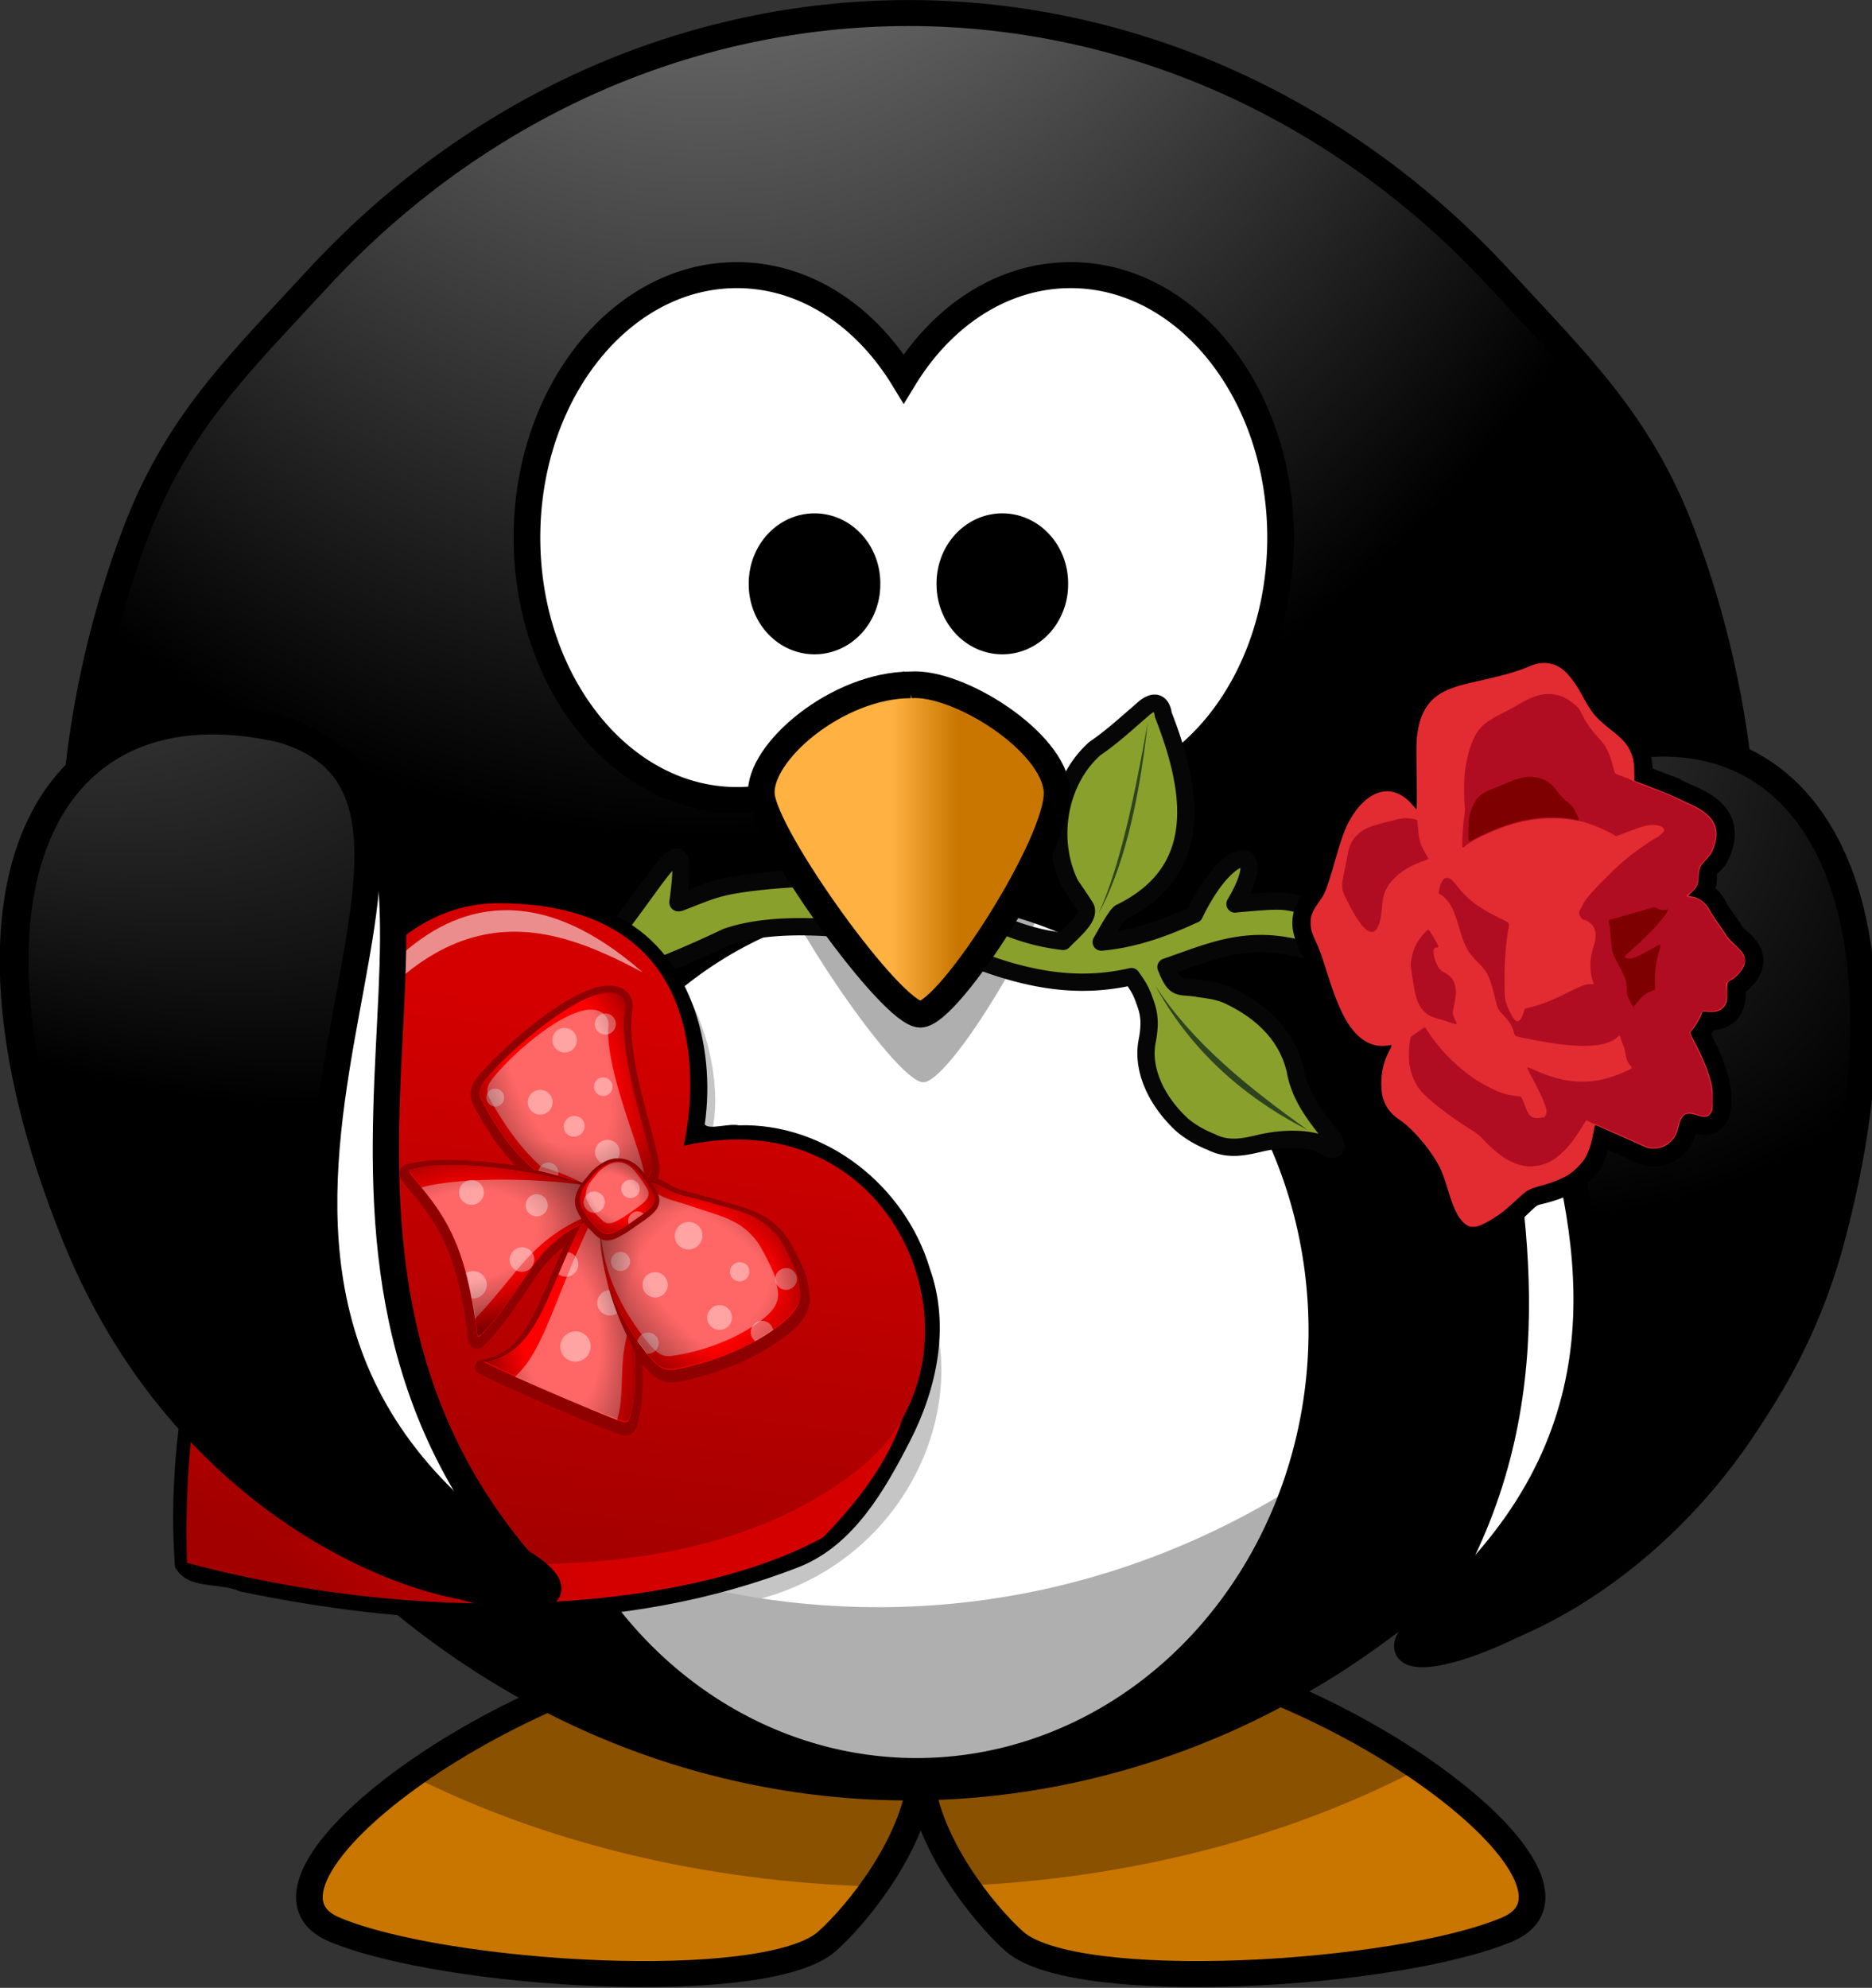 <svg xmlns="http://www.w3.org/2000/svg" xmlns:xlink="http://www.w3.org/1999/xlink" viewBox="0 0 434.19 461.08"><rect x="0" y="0" width="434.19" height="461.08" fill="#333333" stroke="none"/><defs><linearGradient id="b"><stop offset="0" stop-color="#a5a5a5"/><stop offset="1"/></linearGradient><linearGradient id="o" y2="537.41" gradientUnits="userSpaceOnUse" x2="359.47" gradientTransform="matrix(1.171 0 0 1.305 321.98 -566.39)" y1="537.41" x1="346.24"><stop offset="0" stop-color="#ffb142"/><stop offset="1" stop-color="#c87600"/></linearGradient><linearGradient id="i" y2="601.16" xlink:href="#a" gradientUnits="userSpaceOnUse" x2="285.9" gradientTransform="matrix(1.152 -.379 .258 .783 -2183.8 -358.06)" y1="168.43" x1="350.37"/><linearGradient id="h" y2="160.02" xlink:href="#a" gradientUnits="userSpaceOnUse" x2="606.26" gradientTransform="matrix(1.194 .213 -.145 .812 -1983.6 -483.05)" y1="1.503" x1="681"/><linearGradient id="f" y2="504.58" gradientUnits="userSpaceOnUse" x2="1100.7" gradientTransform="matrix(.831 -.185 .255 1.146 -2021.3 -483.61)" y1="-283.39" x1="-683.5"><stop offset="0" stop-color="#00575f" stop-opacity="0"/><stop offset=".5" stop-color="#0062ff" stop-opacity="0"/><stop offset="1" stop-color="#002859"/></linearGradient><linearGradient id="e" y2="601.16" xlink:href="#a" gradientUnits="userSpaceOnUse" x2="285.9" gradientTransform="matrix(1.184 -.263 .179 .805 -2021.3 -483.61)" y1="168.43" x1="350.37"/><linearGradient id="j" y2="504.58" gradientUnits="userSpaceOnUse" x2="1100.7" gradientTransform="matrix(.809 -.266 .367 1.115 -2183.8 -358.06)" y1="-283.39" x1="-683.5"><stop offset="0" stop-color="#5f0000" stop-opacity="0"/><stop offset=".5" stop-color="red" stop-opacity="0"/><stop offset="1" stop-color="#590000"/></linearGradient><linearGradient id="a"><stop offset="0" stop-color="#fff"/><stop offset="1" stop-color="#fff" stop-opacity="0"/></linearGradient><linearGradient id="c"><stop offset="0" stop-color="#a20000"/><stop offset="1" stop-color="#d40000"/></linearGradient><linearGradient id="d"><stop offset="0" stop-opacity="0"/><stop offset=".385" stop-opacity="0"/><stop offset="1" stop-opacity=".604"/></linearGradient><linearGradient id="p" y2="31" xlink:href="#c" gradientUnits="userSpaceOnUse" x2="32" gradientTransform="translate(-37.3 690.78) scale(8.303)" y1="39" x1="30"/><linearGradient id="q" y2="30" xlink:href="#c" gradientUnits="userSpaceOnUse" x2="19" gradientTransform="translate(-37.3 690.78) scale(8.303)" y1="38" x1="20"/><linearGradient id="r" y2="1023.4" xlink:href="#c" gradientUnits="userSpaceOnUse" x2="19.146" gradientTransform="matrix(20.125 5.002 -5.002 20.125 4912.1 -19901)" y1="1031" x1="24.768"/><radialGradient id="y" xlink:href="#d" gradientUnits="userSpaceOnUse" cy="651" cx="162.9" gradientTransform="matrix(1.301 .751 -1.018 1.764 594.67 -946.37)" r="136.94"/><radialGradient id="z" xlink:href="#d" gradientUnits="userSpaceOnUse" cy="468.42" cx="227.08" gradientTransform="matrix(.297 1.109 -1.496 .401 848.4 -283.37)" r="48.898"/><radialGradient id="n" xlink:href="#b" gradientUnits="userSpaceOnUse" cy="688.9" cx="286.32" gradientTransform="matrix(1.462 -1.752 -4.004 -3.341 3754.9 3020.1)" r="59.255"/><radialGradient id="A" xlink:href="#b" gradientUnits="userSpaceOnUse" cy="734.65" cx="441.42" gradientTransform="matrix(-1.617 1.61 -3.923 -3.938 4772.7 2356.6)" r="59.255"/><radialGradient id="m" xlink:href="#b" gradientUnits="userSpaceOnUse" cy="582.85" cx="488.95" gradientTransform="matrix(0 -1.931 1.553 0 -221 936.46)" r="167.56"/><radialGradient id="l" gradientUnits="userSpaceOnUse" cy="-8.88" cx="414.68" gradientTransform="matrix(0 1.167 -2.282 0 714.03 -238.78)" r="123.55"><stop offset="0" stop-color="#ffb142"/><stop offset=".887" stop-color="#ffb141"/><stop offset="1" stop-color="#c87600"/></radialGradient><radialGradient id="s" xlink:href="#d" gradientUnits="userSpaceOnUse" cy="432.97" cx="22.471" gradientTransform="matrix(1.866 .666 -.315 .881 150.02 -281.68)" r="146.25"/><radialGradient id="t" xlink:href="#d" gradientUnits="userSpaceOnUse" cy="423.83" cx="39.618" gradientTransform="matrix(1.793 -1.658 .99 1.071 -421.07 -273.49)" r="146.25"/><radialGradient id="u" xlink:href="#d" gradientUnits="userSpaceOnUse" cy="437.53" cx="408.13" gradientTransform="matrix(1.73 -.214 .116 .938 -393.22 -194.25)" r="156.27"/><radialGradient id="v" xlink:href="#d" gradientUnits="userSpaceOnUse" cy="452.36" cx="410.33" gradientTransform="matrix(.412 1.539 -1.123 .301 686.8 -631.1)" r="156.27"/><radialGradient id="w" xlink:href="#d" gradientUnits="userSpaceOnUse" cy="655.49" cx="364.84" gradientTransform="matrix(1.175 .678 -.349 .605 100.64 -347.67)" r="159.2"/><radialGradient id="x" xlink:href="#d" gradientUnits="userSpaceOnUse" cy="647.08" cx="163.27" gradientTransform="matrix(.812 .469 -.748 1.295 501.7 -600.93)" r="136.94"/><filter id="k" color-interpolation-filters="sRGB"><feColorMatrix type="hueRotate" values="44.471"/></filter><filter id="g" color-interpolation-filters="sRGB"><feColorMatrix type="hueRotate" values="44.471"/></filter></defs><path d="M693.55 507.27c-56.325 6.46-120.93 57.235-95.25 68.308 25.678 11.073 100.2 15.692 114.29 2.773 7.236-6.638 20.182-23.264 21.708-38.864 1.528 15.6 14.436 32.227 21.671 38.864 14.081 12.92 88.644 8.3 114.32-2.773 25.678-11.073-38.925-61.849-95.25-68.308-29.004 3.114-39.436 13.971-40.743 26.426-1.307-12.455-11.739-23.312-40.743-26.426z" fill-rule="evenodd" stroke="#000" stroke-width="6.182" fill="url(#l)" transform="matrix(1 0 0 .975 -520.74 -113.635)"/><path d="M172.82 381.1c-27.646 3.092-57.26 16.595-77.24 30.822 30.26 15.205 67.259 24.576 107.37 25.653 5.14-7.346 9.743-16.355 10.616-25.056.866 8.62 5.362 17.548 10.433 24.857 39.448-1.814 75.681-11.64 105.17-27.124-19.908-13.607-48.288-26.18-74.86-29.153-29.004 3.037-39.436 13.625-40.743 25.772-1.307-12.147-11.739-22.735-40.743-25.772z" fill-rule="evenodd" fill-opacity=".314"/><path d="M925.41 325.78c-.008 28.277-5.062 56.54-14.781 82.662-9.719 26.121-24.095 50.08-42.046 70.072-17.951 19.991-39.461 35.999-62.912 46.818s-48.823 16.44-74.204 16.44c-25.382 0-50.754-5.621-74.204-16.44-23.451-10.819-44.961-26.827-62.912-46.818s-32.327-43.95-42.046-70.072c-9.719-26.121-14.773-54.385-14.781-82.662-.008-28.288 5.034-56.567 14.745-82.704 9.712-26.137 24.085-40.113 42.037-60.119s39.469-36.026 62.927-46.854c23.459-10.827 48.841-16.453 74.233-16.453s50.775 5.626 74.233 16.453c23.459 10.827 44.975 26.848 62.927 46.854s32.326 33.981 42.037 60.119c9.712 26.137 14.753 54.416 14.745 82.704z" stroke="#000" stroke-linecap="round" stroke-width="6.182" fill="url(#m)" transform="matrix(1 0 0 .975 -520.74 -113.635)"/><path d="M691.65 182c-26.866 0-48.687 27.971-48.687 62.436s21.821 62.436 48.687 62.436c15.788 0 29.799-9.67 38.693-24.632 8.893 14.972 22.935 24.632 38.73 24.632 26.866 0 48.687-27.971 48.687-62.436S795.939 182 769.073 182c-15.793 0-29.836 9.663-38.73 24.632C721.449 191.674 707.436 182 691.65 182zM827.33 433.81a94.022 104.74 0 01-188.04 0 94.022 104.74 0 11188.04 0z" stroke="#000" stroke-linecap="round" stroke-width="6.182" fill="#fff" transform="matrix(1 0 0 .975 -520.74 -113.635)"/><path d="M397.03 145.489c.394 5.479.622 10.997.622 16.585 0 116.318-86.92 210.713-193.98 210.713-88.348 0-162.91-64.288-186.29-152.13 7.801 108.565 91.405 194.124 193.32 194.124 107.06 0 193.98-94.398 193.98-210.713 0-20.326-2.7-39.982-7.65-58.584z" fill-opacity=".314"/><path d="M211.93 168.885c-16.961 0-35.396 16.782-34.659 27.381.737 10.6 30.234 54.763 36.871 54.763 6.637 0 32.447-43.28 31.709-55.646-.737-12.365-22.86-27.381-33.922-26.498z" fill-rule="evenodd" fill-opacity=".314"/><path d="M721.83 255.44a12.168 13.555 0 11-24.335 0 12.168 13.555 0 1124.335 0zM765.39 255.44a12.168 13.555 0 11-24.335 0 12.168 13.555 0 1124.335 0z" stroke="#000" stroke-linecap="round" stroke-width="6.182" transform="matrix(1 0 0 .975 -520.74 -113.635)"/><g fill-rule="evenodd" stroke="#000" stroke-width="5"><path d="M362.413 176.916c-57.03 25.06 25.105 113.244-32.46 199.096-10.64 15.87 70.514-2.308 93.754-87.783 22.6-83.123-7.637-130.81-61.295-111.315z" fill="#fff" stroke-width="6.092"/><path d="M1592.6 353.74c-48.111 17.3 42.588 102.12-37.819 161.19-22.626 16.622 57.868 2.09 81.723-66.585 23.198-66.786 1.132-107.54-43.904-94.607z" fill="url(#n)" transform="matrix(1.216 -.084 .084 1.216 -1603.04 -119.577)"/></g><g><path d="M267.618 163.113c-.728.067-1.662.567-2.733 1.582-3.562 3.047-6.857 6.142-10.99 8.977-8.53 7.64-10.685 21.35-5.625 31.53a138.958 138.958 0 013.407 5.081c1.538 2.298-2.95 5.796-5.088 8.07-4.862-.55-10.004-1.88-15.49-4.395-.68-.354-1.398-.735-2.17-1.079-.055-.024-.188-.08-.13-.123 22.14-16.253-1.92-10.25-10.58-4.646-.079.05-.167.04-.253.008-12.643-4.573-26.328-5.513-43.826-3.421-7.748 1.037-8.922 1.71-16.27 4.574-.154.06-.661.224-.63.016 2.743-19.446-2.75-8.389-13.105 5.124-.126.165-.324.08-.5.139-1.615.534-3.233 1.083-4.878 1.51-31.1 8.634-67.049 8.592-98.121 2.753l-5.981 12.631 6.198.85c13.047 1.15 25.948 2.02 38.878 2.161.029.001.098-.003.126-.003.26.004.518-.041.756-.02.032 0 .098-.004.126-.003 6.08.85 30.74 18.565 20.794-.152-.14-.265.506-.137.753-.145 25.4-.875 41.686-5.185 66.25-16.814 6.602-2.296 15.21-2.72 24.022-2.124.214.016.472-.075.633.11 8.302 9.559 18.993 24.995 13.91 1.788-.04-.198.216-.16.375-.135 8.932 1.177 9.942 2.285 16.379 4.624 17.402 7.233 29.038 7.108 38.571 4.942 1.197 1.708 2.075 2.9 2.906 5.22.882 2.458 1.729 4.573.751 9.687-1.255 6.31 1.794 13.415 7.671 19.09 1.63 1.542 4.268 3.216 7.17 4.355 3.783 1.912 7.304 1.246 11.101.348 4.507-1.097 10.016-1.393 13.99-.105 2.799 2.063 4.75 1.853 3.381-.842-4.044-5.127-7.852-9.596-8.98-16.032-1.88-8.144-7.86-13.76-15.569-17.376-2.31-1.02-4.493-1.27-6.847-1.59-4.55-.837-5.316.722-7.564-4.976 12.05-4.12 22.012-9.347 39.806-1.014l-1.038-11.066c-11.55-3.464-8.855-3.799-22.628-2.574-.066.012-.128.088-.126.003 8.486-14.225-1.286-14.544-9.393 2.382-.032.087-.174.115-.249.132-6.784 3.135-13.822 5.68-21.393 6.343 1.43-2.453 3.703-6.728 4.614-6.924 19.474-9.628 16.793-27.873 9.8-45.754-.273-1.859-1-2.83-2.212-2.717z" stroke-linejoin="round" stroke="#060606" stroke-linecap="round" stroke-width="4.012" fill="#89a02c"/><path d="M267.94 228.597c7.67 14.007 19.295 25.277 35.338 33.49-13.606-9.739-26.539-20.003-35.338-33.49zM254.835 211.823c5.355-9.803 9.206-24.367 11.377-44.25-3.029 16.944-6.339 33.08-11.377 44.25z" fill="#2d4320"/><g><path d="M404.785 222.887c.072-2.118-2.277-3.55-3.976-5.169-.482-1.164-2.091-3.287-3.498-5.232-1.243-2.48-2.564-4.811-6.223-4.588 1.835-1.118 3.185-2.694 2.917-4.643-.405-2.953 2.155-3.786 2.93-5.355 4.697-9.516-5.507-11.086-9.287-13.484-2.927-1.1-5.996-2.292-8.972-3.426l.465-.258c.494-12.064-7.63-9.296-12.004-19.26-2.488-3.956-4.428-8.594-10.864-7.548-15.438 7.267-29.263.556-27.688 24.141.013 4.367.041 7.589.12 10.07-.174-.275-.342-.564-.52-.823-5.34-6.966-11.587-3.654-15.376 3.356-3.013 5.958-3.998 14.848-6.424 17.987-5.042 5.812-.842 8.992.213 13.047 2.982 9.342 6.321 23.183 16.425 20.55a43.223 43.223 0 00-1.42 2.647c-1.147 2.794-3.374 11.357 3.518 15.125 3.35 2.164 8.352 8.977 9.23 11.52 1.811 3.22 3.02 16.625 10.172 12.082 4.56-2.248 6.655-5.05 9.044-7.043.873-.728 1.752-1.08 3.106-1.402 11.656-2.696 12.31-8.583 13.234-14.406.418.208.828.404 1.243.598 3.521 1.6 7.121 3.03 10.591 4.712 3.322 1.205 7.271-1.244 7.565-4.96.545-2.491 1.781-3.518 3.96-2.59 4.566 1.988 4.104-2.477 4.06-4.653-.382-4.42-2.621-9.303-5.431-14.332 1.191-1.282 2.217-2.858 3.023-5.07l.384.083c3.592.783 5.764-.91 5.341-4.872-.595-1.354.025-2.202 1.444-2.689 1.921-1.664 2.657-2.98 2.698-4.116z" stroke="#000" stroke-width="8.411"/><path d="M340.9 284.482c-1.126-.363-2.21-1.484-3.08-3.181-.721-1.411-1.156-2.6-2.234-6.116-.451-1.471-1.12-3.305-1.487-4.077-1.844-3.878-6.273-9.209-9.37-11.278-1.532-1.023-2.71-2.28-3.332-3.558-.715-1.468-.926-2.38-1.004-4.343-.113-2.846.48-5.614 1.702-7.937.746-1.42.808-1.689.36-1.569-.166.044-.753.116-1.304.16-2.294.18-4.46-.685-6.357-2.542-2.433-2.38-4.307-6.113-6.548-13.035a6003.26 6003.26 0 00-1.613-4.975c-.327-1.008-.914-2.511-1.304-3.341-1.12-2.386-1.346-3.172-1.344-4.65.001-1.085.057-1.407.382-2.206.354-.87.625-1.312 2.148-3.5.827-1.189 1.519-3.08 2.939-8.038 1.946-6.794 2.779-8.937 4.448-11.446 3.067-4.612 7.024-6.375 10.523-4.688 1.225.59 2.06 1.253 3.124 2.48.479.55.927 1.024.995 1.052.078.03.09-2.945.032-7.819-.08-6.758-.064-8.086.116-9.406.787-5.792 3.088-8.958 7.818-10.756 1.7-.647 2.958-.988 6.894-1.87 5.65-1.268 8.703-2.162 11.598-3.397 2.204-.941 4.312-.899 6.363.127 1.744.873 3.644 3.13 5.495 6.525 2.388 4.381 3.156 5.298 7.016 8.367 2.34 1.862 3.392 2.996 4.084 4.406.843 1.714 1.089 2.874 1.11 5.227l.019 2.012 3.809 1.447c2.095.796 4.741 1.884 5.88 2.419l3.493 1.636c4.096 1.914 5.868 3.997 5.861 6.89-.004 1.425-.641 3.592-1.383 4.7-.148.22-.685.844-1.193 1.386-1.24 1.32-1.457 1.84-1.563 3.76-.102 1.867-.32 2.364-1.558 3.563-.467.452-.85.85-.85.884s.356.103.792.152c1.695.192 3.31 1.451 4.316 3.366.269.511 1.131 1.83 1.916 2.93s1.603 2.312 1.818 2.69c.238.42 1.004 1.263 1.96 2.158 1.89 1.768 2.353 2.495 2.359 3.703.003.61-.084.98-.364 1.552-.479.974-1.84 2.454-2.624 2.851-1.135.576-1.151.618-1.151 2.995 0 2.064-.005 2.1-.393 2.8-.766 1.383-1.9 1.863-4.04 1.713l-1.252-.088-.137.37c-.364.978-1.3 2.646-1.947 3.468-.395.501-.752.98-.793 1.063-.042.083.405 1.046.992 2.139 1.91 3.557 3.245 6.861 3.92 9.708.243 1.022.295 1.646.301 3.64.007 2.181-.018 2.454-.269 2.932-.627 1.195-1.477 1.377-3.458.74-2.633-.847-3.48-.265-4.269 2.931-.382 1.55-.818 2.337-1.806 3.26-1.184 1.108-2.643 1.631-4.284 1.536-.895-.052-1.219-.152-2.684-.833-.916-.426-3.11-1.405-4.874-2.174a310.887 310.887 0 01-4.382-1.944c-.676-.314-1.219-.493-1.279-.423-.058.067-.241.904-.408 1.86-.372 2.134-1.044 4.219-1.789 5.546-.759 1.353-2.724 3.318-4.181 4.182-1.477.874-3.613 1.717-6.004 2.37-2.789.76-3.34 1.045-5.06 2.615-3.27 2.987-3.826 3.452-5.298 4.439-2.288 1.533-4.15 2.44-5.145 2.506-.442.03-.967 0-1.168-.065z" fill="#e32c31"/><path d="M353.227 270.38c-1.474-.317-3.148-1.047-4.58-1.997-1.228-.815-3.198-2.541-4.458-3.907-1.03-1.116-1.495-1.494-3.007-2.442-5.031-3.155-9.936-6.962-11.691-9.075-1.303-1.568-2.26-3.838-2.6-6.17-.187-1.273-.105-4.297.15-5.514l.158-.763 1.6-1.141c.88-.627 1.65-1.11 1.712-1.071.062.038.497.654.966 1.37 2.607 3.97 6.562 7.915 10.723 10.695 1.771 1.183 4.76 2.68 6.41 3.214.732.236 1.905.495 2.606.575.702.08 1.354.168 1.45.195.186.053.586.888 1.154 2.412.787 2.114 1.47 2.676 3.086 2.54.528-.045 1.06-.12 1.184-.168.32-.123.616-.76.616-1.327 0-1.053-1.16-3.732-3.544-8.18-.56-1.045-.983-1.96-.938-2.032.047-.077.506.064 1.112.343 8.123 3.74 14.224 3.915 21.629.616.782-.348 1.453-.712 1.49-.809.036-.096-.087-.336-.275-.534-.574-.603-.998-1.628-1.171-2.832a9.353 9.353 0 00-.599-2.139c-.239-.551-.478-1.213-.531-1.47-.146-.708-.18-.716-.76-.191-2.272 2.051-7.166 2.537-14.608 1.45-3.104-.454-8.626-1.518-8.962-1.728-.172-.107-.335-.433-.436-.871-.284-1.232-.898-2.303-1.996-3.487-1.762-1.9-1.716-1.808-2.442-4.768-1.094-4.459-1.7-5.752-3.569-7.617-1.683-1.68-2.35-2.526-2.983-3.783-.694-1.38-.91-1.972-1.776-4.866-.833-2.783-1.379-4.158-2.082-5.242-.608-.938-1.623-1.957-2.176-2.187-.395-.163-.406-.19-.337-.847.098-.934.598-2.205 1.042-2.649.453-.452 1.04-.484 1.677-.09.247.152.954.92 1.57 1.706 2.416 3.078 4.849 4.91 9.728 7.326 2.55 1.263 2.384 1.036 2.055 2.803-.577 3.106-.923 8.296-.846 12.696.056 3.228.068 3.354.433 4.393.817 2.323 1.901 4.076 2.521 4.076.537 0 1.09-.81 1.482-2.17.186-.647.278-.78.585-.85 3.334-.758 5.656-1.657 10.317-3.995 2.449-1.228 3.422-1.576 4.448-1.592.496-.007.902-.027.902-.044 0-.017-.158-.498-.352-1.07-.277-.817-.366-1.38-.417-2.642-.072-1.813.117-3.094.773-5.222.849-2.76.385-4.542-1.474-5.656-.257-.154-.568-.28-.691-.281-.722-.002-1.508-1.408-1.152-2.062.095-.174.435-.835.755-1.467.701-1.385 1.94-2.82 5.557-6.437 2.583-2.582 4.59-4.34 6.892-6.031 1.634-1.202 3.881-2.697 4.785-3.184.742-.4 1.63-1.268 1.63-1.592 0-.661-.802-1.128-2.128-1.24-1.385-.116-2.425.137-5.835 1.415l-3.143 1.178-.562-.32c-2.738-1.554-6.186-2.9-8.313-3.245-2.768-.449-3.811-.547-5.947-.557-4.174-.02-8.335.793-12.45 2.432-3.765 1.5-6.265 2.778-7.642 3.907-.366.3-.695.479-.76.412-.171-.172.092-4.918.384-6.933.195-1.351.225-1.975.134-2.806-.17-1.556-.16-5.944.016-7.418.347-2.895.9-5.232 1.73-7.292 1.28-3.18 2.715-4.556 6.96-6.675a68 68 0 003.404-1.843c3.367-1.982 5.186-2.634 7.348-2.634 2.164 0 3.852.648 5.82 2.235.971.782 1.212 1.061 1.651 1.913 1.494 2.9 1.96 3.577 4.09 5.95 1.852 2.063 2.593 3.531 3.403 6.746.194.768.426 1.468.516 1.556.09.089.916.438 1.835.776.919.339 1.82.724 2.005.856.183.132 1.146.546 2.138.918 4.475 1.68 6.847 2.63 8.086 3.238.735.36 2.211 1.07 3.28 1.577 2.262 1.072 3.11 1.613 4.177 2.665 1.806 1.781 2.216 4.086 1.22 6.861-.545 1.519-.765 1.878-1.901 3.105-1.403 1.514-1.535 1.813-1.634 3.704-.11 2.111-.513 2.928-2.002 4.064-1.013.772-.926.913.66 1.07 1.575.156 2.871 1.201 4.01 3.232.325.581 1.188 1.899 1.917 2.928.73 1.029 1.555 2.262 1.835 2.74.365.621.86 1.17 1.743 1.931 1.312 1.132 2.215 2.167 2.347 2.691.044.177.134.288.2.247.065-.04.12.324.12.81 0 .487-.055.852-.12.811-.066-.04-.158.082-.206.27-.223.891-1.657 2.563-2.703 3.153-.39.22-.868.589-1.062.82-.325.386-.344.473-.243 1.157.327 2.214.01 3.787-.941 4.664-.854.786-1.691.944-4.148.78-.385-.026-.432.036-1.162 1.51-.419.846-1.095 1.972-1.504 2.503-.408.531-.742 1.06-.742 1.174s.566 1.304 1.259 2.643c2.027 3.92 3.1 6.675 3.687 9.47.524 2.495.49 5.182-.078 6.282-.414.8-1.54.995-2.943.51-1.32-.457-1.892-.548-2.463-.395-1.096.296-1.826 1.356-2.21 3.21-.427 2.061-1.39 3.393-3.043 4.208-1.838.905-3.18.883-5.268-.09-2.49-1.158-10.546-4.683-10.927-4.78-.22-.056-.715-.261-1.098-.456-.384-.195-.756-.355-.828-.355s-.473.586-.893 1.303c-2.442 4.171-5.07 7.006-7.74 8.353-1.756.887-4.262 1.234-6.08.843zm-17.174-33.3a43.7 43.7 0 00-2.532-.794c-1.648-.445-2.509-.915-3.353-1.827-1.143-1.234-1.78-2.852-2.25-5.719-.778-4.734-.785-4.8-.622-5.919.369-2.522 1.31-4.496 3.035-6.367.525-.57.861-.833.995-.782.278.107 2.254 3.456 2.254 3.82 0 .236-.077.294-.396.294-.255 0-.446.092-.535.258-.309.578-.087 2.051.516 3.418.496 1.126.915 1.614 1.78 2.075 1.635.871 2.378 1.87 2.647 3.554.174 1.083.085 2.114-.36 4.194-.18.845-.295 1.703-.255 1.907.04.203.28.82.535 1.37.45.974.454 1 .17.994-.161-.003-.894-.218-1.63-.476zm-18.92-21.28c-1.183-.75-2.69-2.94-4.528-6.583-1.633-3.234-1.622-3.077-.567-8.276.216-1.066.494-2.48.618-3.14.608-3.245 2.625-5.32 6.223-6.397.624-.187 2.369-.648 3.876-1.025 2.497-.624 2.828-.677 3.742-.6 1.04.087 2.105.307 2.194.453.028.046.12.866.205 1.821.259 2.9.543 3.86 1.74 5.888.37.625.672 1.188.672 1.25s-.556.307-1.236.544c-4.759 1.658-8.18 4.623-9.105 7.888-.115.405-.304 1.668-.42 2.807-.116 1.14-.299 2.452-.405 2.916-.586 2.547-1.582 3.359-3.01 2.453z" fill="#b10d22"/><path d="M378.17 232.444c-.75-1.386-.883-1.882-.873-3.231.013-1.656-.319-2.53-2.465-6.48-.784-1.443-1.011-2.322-1.163-4.501-.128-1.819-.294-3.33-.486-4.41-.07-.391-.04-.435.373-.55l5.294-1.499 4.846-1.372.784.352c.831.373 1.382.435 1.95.22 1.946-.74-3.092 5.138-8.06 9.404-.759.652-1.415 1.277-1.458 1.389-.212.552 1.11.739 2.304.325.368-.127 1.833-.88 3.257-1.673s2.621-1.408 2.662-1.367c.076.076.021.327-.554 2.51-.572 2.17-.795 4.076-.721 6.161.057 1.622.039 1.857-.15 1.916-1.689.52-2.78 1.327-4.048 2.99-.39.511-.75.93-.8.93-.05 0-.36-.501-.692-1.114zm-37.588-37.997c-.051-.415-.061-1.603-.021-2.64.084-2.201.373-3.479 1.157-5.119.896-1.873 1.976-2.782 4.432-3.727.691-.266 2.159-.864 3.262-1.33 2.736-1.156 3.823-1.444 5.427-1.436 2.61.013 4.692 1.028 6.034 2.941.807 1.15 1.813 2.204 3.106 3.253.732.595.95.883 1.53 2.02.628 1.23.82 1.847.575 1.847-.056 0-.31-.06-.564-.133-1.669-.479-6.258-.686-8.757-.395-3.172.368-6.715 1.3-9.889 2.6-2.253.924-4.712 2.08-5.364 2.524-.283.192-.586.349-.673.349-.094 0-.2-.311-.255-.755z" fill="#7f0000"/></g></g><path d="M731.99 286.8c-16.961 0-35.396 15.609-34.659 25.467.737 9.858 30.234 50.935 36.871 50.935s32.447-40.255 31.709-51.756c-.737-11.501-22.86-25.467-33.922-24.646z" fill-rule="evenodd" stroke="#000" stroke-width="6.182" fill="url(#o)" transform="translate(-520.74 -127.95)"/><g><path d="M160.32 269.78c22.698-12.698-29.697-142.99-53.188 85.968 107.17 66.775 159.16-82.051 53.188-85.968z" opacity=".72" color="#000" fill="#afafaf"/><path d="M115.02 206.72c-14.903-.087-27.823 10.195-35.884 21.599-9.484 13.057-16.219 27.909-21.661 43.042-11.532 29.097-19.248 60.632-16.888 92.097 2.88 5.427 10.197 3.44 15.051 5.666 42.761 8.903 88.909 10.413 130.07-5.82 12.383-5.112 19.528-17.688 25.379-29.099 6.282-12.219 9.305-26.795 4.555-40.037-5.718-19.069-24.033-33.73-44.282-33.157-2.431-.49-6.876 1.114-7.902-.186 2.666-18.49-3.42-40.492-21.382-48.775-8.316-4.176-17.79-5.525-27.053-5.33z" color="#000"/><g color="#000"><path d="M151.05 1003l2.613 19.872c87.677-23.887 157.75-74.725 182.66-116.24 6.265-24.742 5.93-43.829 0-58.12l-185.27 154.46z" fill="url(#p)" transform="rotate(30.175 695.578 416.12) scale(.682)"/><path d="M103.85 831.93v33.211c8.303 41.514 8.303 91.331 49.817 157.75v-24.908l-49.817-166.06z" fill="url(#q)" transform="rotate(30.175 695.578 416.12) scale(.682)"/><path d="M228.39 815.33s-23.677-81.505-95.868-39.693c-74.035 42.88 18.18 230.77 18.18 230.77s150.84-34.347 185.06-127.72c20.497-55.919-51.731-115.2-107.37-63.36z" fill="url(#r)" transform="rotate(30.175 695.578 416.12) scale(.682)"/><path d="M149.123 225.583c-22.658-12.09-49.464-21.702-79.176 31.304 3.588-7.933 29.972-74.515 79.176-31.304z" opacity=".78" fill-opacity=".71" fill="#fff"/></g><path d="M145.884 230.638c-1.484-1.993-4.441-2.586-7.91-1.517-4.883 1.504-10.49 5.341-15.556 9.466-5.067 4.125-9.483 8.5-11.72 11.32-.986 1.241-1.466 2.496-1.532 3.63-.066 1.135.275 2.077.599 2.705 2.966 5.747 6.137 10.35 9.741 14.072-8.935-1.29-18.02-1.837-23.77-.563-.294.066-.631.109-1.04.2-.41.09-1.037.147-1.627.936-.294.394-.437.962-.41 1.4s.157.768.302 1.067c.29.596.688 1.118 1.28 1.812 7.553 8.872 11.62 15.149 14.174 33.995.04.298-.066 1.002.197 2.003.066.25.157.558.463.92.305.364.958.707 1.514.701 1.114-.01 1.488-.534 1.957-1.006 3.079-3.098 5.494-6.221 11.108-14.698 2.392-3.611 4.723-6.098 7.1-7.94-3.095 6.937-5.314 12.773-7.675 17.06-2.923 5.305-5.836 8.244-11.528 9.2a1.684 1.684 0 00-.505 3.154c4.766 2.515 22.503 10.296 32.428 14.07.684.26 1.366.414 2.115.26.75-.155 1.407-.713 1.725-1.225.637-1.023.62-1.835.768-2.392.998-3.786 1.095-8.21.924-12.884.03.036.057.076.086.112 1.344 1.657 2.477 2.806 3.832 3.5 1.356.695 2.855.767 4.317.507 7.944-1.412 17.363-4.93 24.695-10.364 3.669-2.719 5.287-5.104 5.735-7.37.449-2.265-.214-4.015-.32-5.242-.076-.89-.374-1.628-.755-2.586a47.776 47.776 0 00-1.376-3.09c-1.023-2.111-2-3.971-2.763-4.98-2.405-3.176-5.158-4.984-8.353-6.234s-6.82-2.031-11.446-3.411c-2.392-.713-4.603-.97-6.497-2.001-1.243-.677-2.23-1.414-3.56-1.84-.016-.005-.034-.005-.05-.01.11-.27.211-.54.277-.842.33-1.512.044-3.007-.493-5.393-.848-3.764-2.676-9.695-4.081-15.897-1.411-6.208-2.333-12.68-1.564-16.965.227-1.265-.035-2.602-.811-3.646z" fill-rule="evenodd" fill="#8f0000"/><path d="M144.118 274.857c-1.589-2.014-3.718-1.714-5.948 2.363-11.989 21.919-12.256 36.363-25.968 38.666 4.437 2.34 22.131 10.121 31.832 13.811 2.013.766 1.98-.776 2.353-2.188 1.054-4 1.04-9.031.77-14.424-4.048-7.225-7.51-16.302-7.764-26.29-.205-8.038 2.678-7.91 5.998-9.535-.368-.982-.794-1.797-1.271-2.402z" fill-rule="evenodd" fill="red"/><path d="M148.398 275.24c2.72-2.073 3.982-.726 6.776.796 2.217 1.208 4.572 1.465 6.734 2.11 9.255 2.76 14.297 3.119 18.698 8.93.97 1.282 4.347 7.883 4.5 9.664.26 3.037 2.207 5.87-4.682 10.974-6.963 5.16-16.086 8.578-23.68 9.927-2.487.444-3.926-.236-6.462-3.362-5.567-6.864-10.733-16.222-11.136-27.297-.342-9.416 4.499-8.122 9.252-11.743z" fill-rule="evenodd" fill="red"/><path d="M144.488 231.548c-.915-1.23-2.952-1.835-5.984-.901-8.758 2.698-22 14.775-26.12 19.966-1.616 2.037-1.219 3.538-.744 4.46 3.668 7.108 7.584 12.327 12.253 16.242 3.554.65 7.759 1.957 10.468 3.17 2.212.99 2.9 1.63 2.754 2.125.485-.1.928-.235 1.332-.384 4.692-1.726 1.237 2.074 4.685.444 1.695-.801 4.6-.393 5.943-1.98 2.245-2.654 2.536-3.106 1.494-7.73-1.61-7.152-7.271-23.669-5.581-33.096.154-.853-.02-1.67-.5-2.314z" fill-rule="evenodd" fill="red"/><path d="M96.674 270.796c-1.505.334-2.739.103-.574 2.644 7.527 8.841 11.828 15.62 14.376 34.421.154 1.133-.158 3.057 1.252 1.638 2.955-2.974 5.239-5.918 10.765-14.262 5.268-7.954 10.532-10.873 16.322-12.931 5.96-2.119 9.635-3.75-.827-7.023-10.873-3.398-32.05-6.54-41.315-4.485z" fill-rule="evenodd" fill="red"/><path d="M142.311 235.985a2.442 2.442 0 00-3.879 2.965 2.442 2.442 0 103.879-2.965zm42.006 59.143a2.518 2.518 0 00-3.53-.472 2.522 2.522 0 00-.474 3.532 2.522 2.522 0 003.533.469 2.518 2.518 0 00.471-3.53zm-51.11-55.574a2.883 2.883 0 00-4.038-.536 2.88 2.88 0 003.496 4.574 2.883 2.883 0 00.543-4.038zm8.43 11.202a2.157 2.157 0 10-3.427 2.62 2.157 2.157 0 003.427-2.62zm31.74 42.879a2.262 2.262 0 00-3.168-.427 2.266 2.266 0 00-.424 3.173 2.262 2.262 0 003.593-2.746zm-11.082-8.981a3.24 3.24 0 00-5.147 3.935 3.24 3.24 0 005.147-3.935zm16.524 22.722a2.619 2.619 0 10-3.64 3.697 49.095 49.095 0 004.14-2.564c-.071-.4-.236-.789-.5-1.133zm-35.687-41.937a2.88 2.88 0 00-4.574 3.496c.298.39.677.68 1.095.87l.191-.117c1.11-.658 2.29-.991 3.46-1.007a2.878 2.878 0 00-.172-3.242zm26.08 38.444a2.88 2.88 0 10-4.575 3.499 2.88 2.88 0 004.574-3.499zM135.14 259.74a2.468 2.468 0 00-3.92 2.996 2.468 2.468 0 003.92-2.996zm-7.534-5.786a2.88 2.88 0 10-4.575 3.498 2.88 2.88 0 004.575-3.498zm26.67 42.273a2.93 2.93 0 00-4.107-.548 2.934 2.934 0 00-.551 4.11 2.938 2.938 0 004.113.549 2.934 2.934 0 00.545-4.11zm-8.6-4.971a2.211 2.211 0 00-3.098-.41 2.207 2.207 0 102.681 3.507 2.211 2.211 0 00.417-3.097zm-29.17-37.9a2.053 2.053 0 10-3.261 2.493 2.052 2.052 0 103.26-2.494zm12.534 17.243a2.341 2.341 0 00-3.278-.441c-.457.35-.748.835-.862 1.357a53.15 53.15 0 014.523 1.169 2.336 2.336 0 00-.382-2.085zm23.207 39.441a2.468 2.468 0 00-3.458-.462c-.505.387-.817.931-.925 1.511a59.992 59.992 0 002.185 2.903 2.468 2.468 0 002.198-3.952zm-25.72-32.039a2.572 2.572 0 00-3.604-.484 2.576 2.576 0 00-.481 3.607 2.572 2.572 0 003.604.478 2.569 2.569 0 00.48-3.6zm14.81 21.264a2.93 2.93 0 00-2.203 4.708 2.932 2.932 0 003.995.633 59.094 59.094 0 01-1.792-5.34zm-7.793-7.755a2.87 2.87 0 00-1.8-1.089 470.22 470.22 0 00-2.208 5.143 2.88 2.88 0 003.469-.02 2.88 2.88 0 00.539-4.034zm-21.861-16.634a2.88 2.88 0 10-4.574 3.499 2.88 2.88 0 004.574-3.499zm11.643 15.49a2.88 2.88 0 00-4.574 3.497 2.883 2.883 0 004.038.542 2.883 2.883 0 00.536-4.039zm12.947 19.818a3.501 3.501 0 00-4.904-.655 3.497 3.497 0 104.247 5.556 3.497 3.497 0 00.657-4.901zm-24.034-14.119a3.19 3.19 0 00-4.172-.794c.48 1.806.922 3.758 1.328 5.898a3.186 3.186 0 002.844-5.104z" fill-opacity=".4" fill="#fff"/><path d="M147.015 276.199c2.301-1.752 3.456-.498 5.958.97 1.985 1.166 4.055 1.486 5.97 2.145 8.2 2.823 12.625 3.335 16.695 8.706.898 1.184 4.102 7.224 4.304 8.824.343 2.729 2.153 5.34-3.68 9.649-5.894 4.355-13.745 7.07-20.337 7.99-2.16.303-3.444-.36-5.781-3.256-5.13-6.358-10.005-14.933-10.777-24.864-.657-8.444 3.627-7.102 7.647-10.164z" fill-rule="evenodd" fill="#fff" fill-opacity=".4"/><path d="M140.503 235.695c-.897-1.2-2.727-1.91-5.312-1.286-7.464 1.804-18.136 11.87-21.345 16.317-1.26 1.745-.796 3.153-.31 4.036 3.76 6.804 7.59 11.895 11.98 15.846 3.164.87 6.948 2.393 9.414 3.714 2.013 1.079 2.666 1.719 2.575 2.161a6.817 6.817 0 001.138-.25c3.977-1.223 1.243 1.999 4.138.768 1.423-.605 4-.007 5.054-1.36 1.762-2.264 1.983-2.656.715-6.98-1.96-6.69-8.187-22.284-7.43-30.805a3.133 3.133 0 00-.616-2.163z" fill-rule="evenodd" fill="#fff" fill-opacity=".4"/><path d="M143.745 277.715c-.95-.702-2.747-1.483-5.64-2.394-.15-.029-.294-.06-.453-.09-10.159-1.88-30.226-2.48-39.897.19 6.26 7.648 10.064 14.514 12.44 30.463 2.298-2.368 4.962-5.478 9.465-11.027 6.271-7.728 11.874-10.915 17.89-13.384 3.478-1.428 6.228-2.64 6.199-3.755l-.003-.003z" fill-rule="evenodd" fill="#fff" fill-opacity=".4"/><path d="M144.118 274.857c-.971-1.23-2.146-1.595-3.42-.763.227 1.259.54 2.483.908 3.528.53-.039 1.017.197 1.45.67.725-.337 1.514-.632 2.332-1.033-.367-.982-.793-1.797-1.27-2.401zm-2.512 2.765c-1.082.08-2.345 1.31-3.7 4.052-9.198 18.61-11.392 31.237-18.448 37.648 7.02 3.174 16.962 7.435 23.688 10.033.077-.312.148-.643.236-.973 1.064-3.986.665-9.076 1.175-13.894.12-1.138.428-2.8.825-4.773-3.242-6.596-5.776-14.428-5.992-22.92-.131-5.132.998-6.933 2.695-7.989-.166-.359-.329-.754-.48-1.183z" fill-rule="evenodd" fill="#fff" fill-opacity=".4"/><path d="M46.493 15.608c-7.323-.095-15.523 5.875-20.772 20.087-15.159 41.047-7.75 126.3 0 156.98 3.04 12.037 9.885 14.883 14.761 15.756 37.597 6.695 68.751 6.977 97.141.619 12.774-11.597 29.925-23.757 42.383-30.517 10.169-5.518 14.593-6.279 16.043-4.287 1.03-2.13 1.8-4.2 2.409-6.165 7.058-22.804 11.454 1.32 15.269-16.485 1.875-8.753 11.85-18.593 9.723-28.285-3.559-16.21-4.43-18.63-24.992-28.086-31.8-14.625-110.87-41.05-141.73-74.797-2.791-3.057-6.391-4.767-10.227-4.817z" fill-rule="evenodd" fill="url(#s)" transform="rotate(52.604 -153.81 253.715) scale(.209)"/><path d="M46.493 15.608c-7.323-.095-15.523 5.875-20.772 20.087-15.159 41.047-7.75 126.3 0 156.98 3.04 12.037 9.885 14.883 14.761 15.756 37.597 6.695 68.751 6.977 97.141.619 12.774-11.597 29.925-23.757 42.383-30.517 10.169-5.518 14.593-6.279 16.043-4.287 1.03-2.13 1.8-4.2 2.409-6.165 7.058-22.804 11.454 1.32 15.269-16.485 1.875-8.753 11.85-18.593 9.723-28.285-3.559-16.21-4.43-18.63-24.992-28.086-31.8-14.625-110.87-41.05-141.73-74.797-2.791-3.057-6.391-4.767-10.227-4.817z" fill-rule="evenodd" fill="url(#t)" transform="rotate(52.604 -153.81 253.715) scale(.209)"/><path d="M223.57 127.47c.027-16.329 8.798-17.208 22.671-23.393 11.011-4.91 18.816-13.095 27.53-19.425 37.309-27.104 53.29-45.191 88.097-45.033 7.674.035 42.51 6.367 49.708 10.951 12.277 7.817 28.666 8.65 28.053 49.585-.619 41.372-14.105 85.895-31.006 118.61-5.534 10.723-12.285 14.212-31.498 14.765-42.181 1.215-92.661-6.325-135.84-36.912-36.708-26.006-17.765-40.619-17.718-69.149z" fill-rule="evenodd" fill="url(#u)" transform="rotate(52.604 -153.81 253.715) scale(.209)"/><path d="M223.57 127.47c.027-16.329 8.798-17.208 22.671-23.393 11.011-4.91 18.816-13.095 27.53-19.425 37.309-27.104 53.29-45.191 88.097-45.033 7.674.035 42.51 6.367 49.708 10.951 12.277 7.817 28.666 8.65 28.053 49.585-.619 41.372-14.105 85.895-31.006 118.61-5.534 10.723-12.285 14.212-31.498 14.765-42.181 1.215-92.661-6.325-135.84-36.912-36.708-26.006-17.765-40.619-17.718-69.149z" fill-rule="evenodd" fill="url(#v)" transform="rotate(52.604 -153.81 253.715) scale(.209)"/><path d="M209.71 142.6c-12.248.185-17.285 9.133-8.287 29.412 48.384 109.04 102.4 151.94 71.375 210.63 21.746-10.04 102.57-54.6 144.7-80.701 8.74-5.415 2.796-9.763-1.48-15.269-12.112-15.597-31.241-30.135-52.482-44.748-39.147-5.594-83.616-18.785-122.24-46.781-31.092-22.534-22.243-33.098-18.783-50.405-4.79-1.454-9.119-2.199-12.795-2.143z" fill-rule="evenodd" fill="url(#w)" transform="rotate(52.604 -153.81 253.715) scale(.209)"/><path d="M56.726 310.8c-3.098 6.675-7.552 10.686 8.367 9.843 55.364-2.918 93.552.425 172.26 45.28 4.743 2.703 11.138 9.462 9.843 0-2.714-19.837-7.26-37.036-22.886-82.192-14.898-43.052-10.705-71.487-1.722-99.417 9.247-28.755 13.714-47.425-29.038-17.226-44.42 31.39-117.75 102.61-136.82 143.72z" fill-rule="evenodd" fill="url(#x)" transform="rotate(52.604 -153.81 253.715) scale(.209)"/><path d="M56.726 310.8c-3.098 6.675-7.552 10.686 8.367 9.843 55.364-2.918 93.552.425 172.26 45.28 4.743 2.703 11.138 9.462 9.843 0-2.714-19.837-7.26-37.036-22.886-82.192-14.898-43.052-10.705-71.487-1.722-99.417 9.247-28.755 13.714-47.425-29.038-17.226-44.42 31.39-117.75 102.61-136.82 143.72z" fill-rule="evenodd" fill="url(#y)" transform="rotate(52.604 -153.81 253.715) scale(.209)"/><path d="M149.57 272.389a25.86 25.86 0 00-1.03-1.253c-2.39-2.694-5.786-3.175-8.696-1.449-2.667 1.582-3.1 2.723-4.137 3.838-2.114 2.274-2.922 5.066-1.922 7.145 1.177 2.448 2.159 3.67 3.024 4.493.906.863 1.57 1.754 2.62 2.26 1.05.505 2.375.394 4.045-.484 2.341-1.23 2.659-1.633 5.354-3.477 1.321-.904 2.577-1.789 3.378-2.902.802-1.114 1.02-2.612.173-4.039a41.47 41.47 0 00-2.808-4.132z" fill-rule="evenodd" fill="#8f0000"/><path d="M140.394 270.2c2.555-1.516 5.328-1.134 7.443 1.25 1.271 1.437 2.655 3.447 3.624 5.08 1.387 2.34-.68 3.966-3.206 5.694-2.62 1.792-2.867 2.14-5.092 3.309-3.013 1.583-3.734.151-5.56-1.588-.775-.738-1.652-1.814-2.76-4.119-.77-1.6-.164-4.021 1.728-6.056 1.095-1.177 1.35-2.104 3.823-3.57z" fill-rule="evenodd" fill="red"/><path d="M147.956 274.468a2.16 2.16 0 00-3.026-.408 2.16 2.16 0 00-.4 3.027 2.157 2.157 0 003.426-2.62zm1.333 7.025a2.208 2.208 0 00-2.733-.048 2.212 2.212 0 00-.742 2.49c.604-.423 1.294-.925 2.444-1.712.357-.244.7-.487 1.031-.73zm-9.511-4.152c-.827-1.082-2.374-1.285-3.455-.458a2.464 2.464 0 102.993 3.916 2.468 2.468 0 00.462-3.458z" fill-opacity=".4" fill="#fff"/><path d="M140.788 270.336c2.14-1.27 4.461-.95 6.232 1.047 1.065 1.203 2.223 2.886 3.034 4.253 1.162 1.96-.568 3.32-2.683 4.768-2.194 1.5-2.402 1.792-4.265 2.77-2.522 1.326-3.126.127-4.655-1.33-.649-.617-1.383-1.518-2.31-3.448-.645-1.34-.138-3.367 1.446-5.07.917-.987 1.13-1.762 3.201-2.99z" fill-rule="evenodd" fill="#fff" fill-opacity=".4"/><path d="M181.24 143.22c1.661-14.088 11.152-23.5 26.331-24.608 9.135-.658 20.772-.076 29.776.984 12.899 1.52 13.075 14.074 12.304 28.67-.8 15.133-.198 17.084-2.215 28.914-2.73 16.016-10.253 14.602-22.147 16.487-5.044.8-11.67 1.003-23.624-1.476-8.305-1.723-15.732-11.04-17.964-24.116-1.292-7.567-4.068-11.218-2.46-24.854z" fill-rule="evenodd" fill="url(#z)" transform="rotate(52.604 -153.81 253.715) scale(.209)"/></g><g fill-rule="evenodd" stroke="#000" stroke-width="5"><path d="M64.932 169.362c59.653 17.928-11.13 115.453 56.46 193.652 12.493 14.455-70.267 6.295-103.74-75.71-32.553-79.747-8.35-130.76 47.28-117.944z" fill="#fff" stroke-width="6.092"/><path d="M1344.6 353.74c48.111 17.3-42.588 102.12 37.819 161.19 22.626 16.622-57.868 2.09-81.723-66.585-23.198-66.786-1.132-107.54 43.904-94.607z" fill="url(#A)" transform="matrix(1.217 -.065 .065 1.217 -1593.84 -173.833)"/></g></svg>